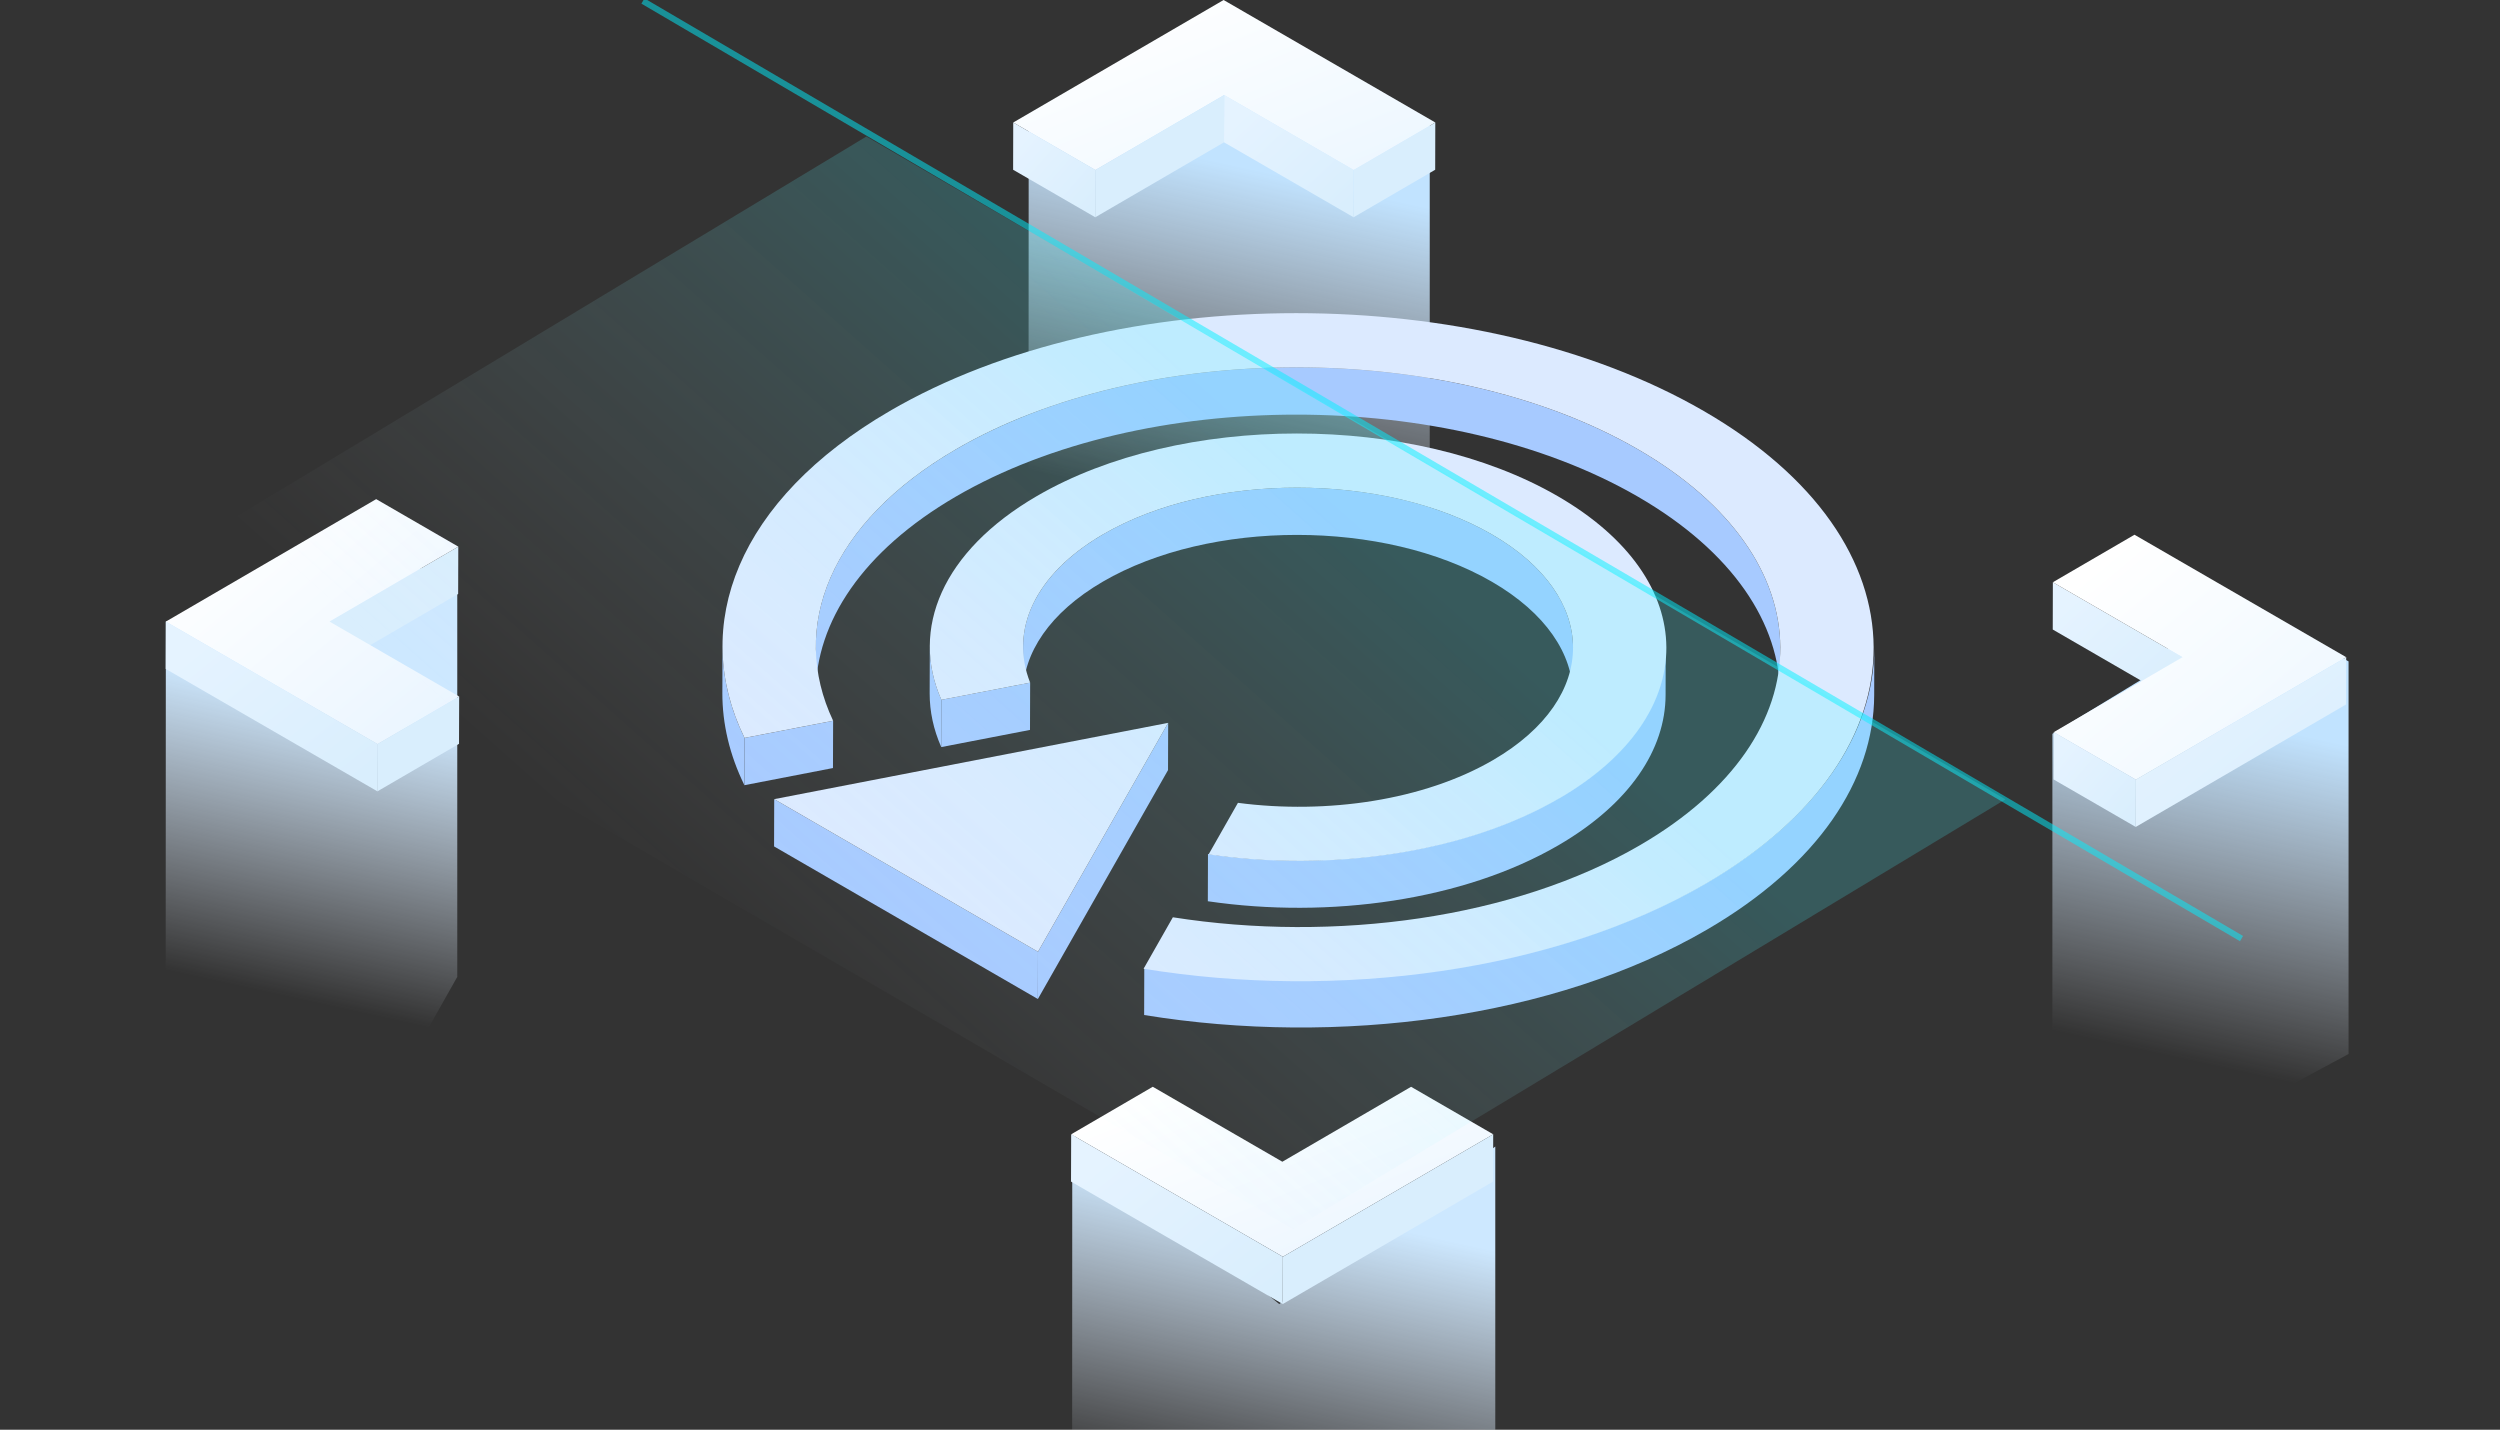 <svg width="306" height="175" viewBox="0 0 306 175" fill="none" xmlns="http://www.w3.org/2000/svg">
<rect x="0" y="0" width="306" height="175" fill="#333333" stroke="none"/>
<g clip-path="url(#clip0_1650_13039)">
<path d="M174.999 63.219L151.809 75.696L125.893 60.707L125.911 14.869L149.309 1.145L174.999 15.161V63.219Z" fill="url(#paint0_linear_1650_13039)"/>
<path d="M175.681 14.992L175.667 20.779L165.678 26.594L165.693 20.807L175.681 14.992Z" fill="#D9EEFD"/>
<path d="M165.693 20.806L165.679 26.593L149.819 17.42L149.837 11.633L165.693 20.806Z" fill="url(#paint1_linear_1650_13039)"/>
<path d="M175.681 14.992L165.693 20.808L149.837 11.634L134.076 20.808L124.021 14.992L149.769 0L175.681 14.992Z" fill="url(#paint2_linear_1650_13039)"/>
<path d="M149.837 11.633L149.819 17.42L134.062 26.593L134.076 20.806L149.837 11.633Z" fill="#D9EEFD"/>
<path d="M134.076 20.807L134.062 26.594L124.006 20.779L124.02 14.992L134.076 20.807Z" fill="url(#paint3_linear_1650_13039)"/>
<path d="M287.463 129.012L264.272 141.489L251.212 129.012V89.822L265.769 80.954L261.773 66.938L287.463 80.954V129.012Z" fill="url(#paint4_linear_1650_13039)"/>
<path d="M267.133 80.441L267.115 86.231L251.256 77.054L251.27 71.268L267.133 80.441Z" fill="url(#paint5_linear_1650_13039)"/>
<path d="M287.177 80.44L261.428 95.432L251.376 89.617L267.133 80.44L251.27 71.266L261.262 65.451L287.177 80.44Z" fill="url(#paint6_linear_1650_13039)"/>
<path d="M287.177 80.439L287.159 86.226L261.414 101.219L261.428 95.432L287.177 80.439Z" fill="url(#paint7_linear_1650_13039)"/>
<path d="M261.428 95.432L261.414 101.219L251.358 95.404L251.376 89.617L261.428 95.432Z" fill="url(#paint8_linear_1650_13039)"/>
<path d="M183.023 182.341L166.091 199.68L131.228 184.692L131.245 138.854L156.579 159.619L183.023 140.339V182.341Z" fill="url(#paint9_linear_1650_13039)"/>
<path d="M182.768 138.838L157.023 153.827L131.111 138.838L141.099 133.02L156.959 142.197L172.716 133.023L182.768 138.838Z" fill="url(#paint10_linear_1650_13039)"/>
<path d="M182.768 138.838L182.754 144.625L157.008 159.617L157.022 153.827L182.768 138.838Z" fill="#D9EEFD"/>
<path d="M157.022 153.827L157.008 159.617L131.093 144.625L131.11 138.838L157.022 153.827Z" fill="url(#paint11_linear_1650_13039)"/>
<path d="M55.97 119.568L46.196 136.908L20.28 121.919L20.298 76.081L55.97 68.65V119.568Z" fill="url(#paint12_linear_1650_13039)"/>
<path d="M56.096 66.91L56.078 72.697L40.325 81.871L40.339 76.084L56.096 66.91Z" fill="#D9EEFD"/>
<path d="M56.096 66.909L40.339 76.083L56.202 85.256L46.21 91.075L20.298 76.083L46.044 61.094L56.096 66.909Z" fill="url(#paint13_linear_1650_13039)"/>
<path d="M56.202 85.256L56.184 91.046L46.196 96.861L46.21 91.075L56.202 85.256Z" fill="#D9EEFD"/>
<path d="M46.21 91.074L46.196 96.861L20.28 81.872L20.298 76.082L46.21 91.074Z" fill="url(#paint14_linear_1650_13039)"/>
<path d="M217.906 79.387L217.888 85.174C217.913 76.352 212.102 67.516 200.466 60.784C177.343 47.407 139.968 47.407 116.994 60.784C105.581 67.43 99.866 76.128 99.841 84.84L99.859 79.054C99.883 70.341 105.595 61.644 117.012 54.998C139.986 41.621 177.361 41.621 200.484 54.998C212.12 61.729 217.931 70.565 217.906 79.387Z" fill="#A7CAFF"/>
<path d="M192.54 79.314L192.522 85.1C192.536 80.07 189.223 75.032 182.587 71.194C169.399 63.565 148.09 63.565 134.99 71.194C128.481 74.982 125.225 79.942 125.211 84.909L125.228 79.122C125.243 74.155 128.499 69.196 135.008 65.407C148.107 57.778 169.417 57.778 182.605 65.407C189.238 69.245 192.554 74.283 192.54 79.314Z" fill="#A7CAFF"/>
<path d="M113.791 84.875L113.809 79.088C113.801 81.296 114.273 83.504 115.226 85.656L115.208 91.442C114.259 89.291 113.787 87.083 113.791 84.875Z" fill="#A7CAFF"/>
<path d="M126.09 83.551L126.072 89.341L115.205 91.443L115.222 85.656L126.09 83.551Z" fill="#A7CAFF"/>
<path d="M91.132 90.319L91.114 96.106C89.307 92.418 88.407 88.608 88.417 84.802L88.435 79.016C88.424 82.821 89.324 86.627 91.132 90.319Z" fill="#A7CAFF"/>
<path d="M101.974 88.223L101.956 94.009L91.117 96.108L91.131 90.321L101.974 88.223Z" fill="#A7CAFF"/>
<path d="M127.05 116.494L127.035 122.281L94.746 103.603L94.763 97.816L127.05 116.494Z" fill="#A7CAFF"/>
<path d="M142.984 88.477L142.966 94.263L127.035 122.281L127.05 116.495L142.984 88.477Z" fill="#A7CAFF"/>
<path d="M229.418 79.295L229.401 85.082C229.372 95.477 222.551 105.861 208.927 113.792C190.318 124.631 163.793 128.11 140.043 124.24L140.06 118.453C163.811 122.323 190.336 118.84 208.945 108.005C222.569 100.074 229.386 89.69 229.418 79.295Z" fill="#A7CAFF"/>
<path d="M190.782 97.667C179.175 104.427 162.755 106.713 147.856 104.526L147.838 110.313C162.737 112.5 179.157 110.21 190.768 103.45C199.485 98.374 203.85 91.731 203.868 85.078L203.882 79.295C203.864 85.948 199.499 92.59 190.782 97.667Z" fill="#A7CAFF"/>
<path d="M190.864 97.716C179.256 104.476 162.833 106.762 147.934 104.579L151.523 98.267C162.426 99.697 174.299 97.954 182.757 93.03C195.856 85.401 195.789 73.036 182.605 65.41C169.417 57.781 148.107 57.781 135.008 65.41C126.554 70.334 123.584 77.232 126.089 83.555L115.222 85.66C111.41 77.019 115.297 67.483 126.904 60.724C144.451 50.506 172.995 50.506 190.655 60.724C208.318 70.941 208.41 87.506 190.864 97.724V97.716Z" fill="#DCEAFF"/>
<path d="M142.984 88.475L127.049 116.493L94.763 97.815L142.984 88.475Z" fill="#DCEAFF"/>
<path d="M208.538 50.307C236.14 66.272 236.282 92.159 208.86 108.128C190.251 118.963 163.726 122.446 139.975 118.576L143.558 112.275C163.329 115.385 185.301 112.438 200.757 103.438C223.731 90.061 223.611 68.37 200.484 54.993C177.36 41.616 139.986 41.616 117.011 54.993C101.556 63.992 96.553 76.755 101.974 88.219L91.131 90.32C84.385 76.549 90.299 61.145 108.908 50.307C136.329 34.338 180.936 34.338 208.538 50.307Z" fill="#DCEAFF"/>
<path d="M78.695 0.125L274.361 114.884" stroke="#01F0FF" stroke-opacity="0.5" stroke-width="0.745" stroke-miterlimit="10"/>
<path d="M158.28 150.446L18.863 69.314L106.045 16.711L245.462 97.843L158.28 150.446Z" fill="url(#paint15_linear_1650_13039)"/>
</g>
<defs>
<linearGradient id="paint0_linear_1650_13039" x1="133.325" y1="15.447" x2="124.189" y2="57.15" gradientUnits="userSpaceOnUse">
<stop offset="0.02" stop-color="#C1E3FF"/>
<stop offset="1" stop-color="#EBF3FF" stop-opacity="0"/>
</linearGradient>
<linearGradient id="paint1_linear_1650_13039" x1="151.842" y1="13.742" x2="163.647" y2="26.269" gradientUnits="userSpaceOnUse">
<stop offset="0.015" stop-color="#E5F3FF"/>
<stop offset="1" stop-color="#D9EEFD"/>
</linearGradient>
<linearGradient id="paint2_linear_1650_13039" x1="130.605" y1="2.934" x2="142.005" y2="31.239" gradientUnits="userSpaceOnUse">
<stop stop-color="white"/>
<stop offset="1" stop-color="#EDF7FF"/>
</linearGradient>
<linearGradient id="paint3_linear_1650_13039" x1="125.29" y1="16.628" x2="134.37" y2="24.509" gradientUnits="userSpaceOnUse">
<stop offset="0.015" stop-color="#E5F3FF"/>
<stop offset="1" stop-color="#D9EEFD"/>
</linearGradient>
<linearGradient id="paint4_linear_1650_13039" x1="245.788" y1="81.24" x2="236.653" y2="122.943" gradientUnits="userSpaceOnUse">
<stop offset="0.02" stop-color="#C1E3FF"/>
<stop offset="1" stop-color="#EBF3FF" stop-opacity="0"/>
</linearGradient>
<linearGradient id="paint5_linear_1650_13039" x1="253.279" y1="73.378" x2="265.087" y2="85.907" gradientUnits="userSpaceOnUse">
<stop offset="0.015" stop-color="#E5F3FF"/>
<stop offset="1" stop-color="#D9EEFD"/>
</linearGradient>
<linearGradient id="paint6_linear_1650_13039" x1="255.846" y1="69.679" x2="279.166" y2="97.608" gradientUnits="userSpaceOnUse">
<stop stop-color="white"/>
<stop offset="1" stop-color="#EDF7FF"/>
</linearGradient>
<linearGradient id="paint7_linear_1650_13039" x1="264.698" y1="83.37" x2="280.751" y2="103.273" gradientUnits="userSpaceOnUse">
<stop offset="0.015" stop-color="#E5F3FF"/>
<stop offset="1" stop-color="#D9EEFD"/>
</linearGradient>
<linearGradient id="paint8_linear_1650_13039" x1="252.642" y1="91.253" x2="261.722" y2="99.134" gradientUnits="userSpaceOnUse">
<stop offset="0.015" stop-color="#E5F3FF"/>
<stop offset="1" stop-color="#D9EEFD"/>
</linearGradient>
<linearGradient id="paint9_linear_1650_13039" x1="147.607" y1="139.432" x2="138.471" y2="181.134" gradientUnits="userSpaceOnUse">
<stop offset="0.135" stop-color="#CDE8FF"/>
<stop offset="1" stop-color="#EBF3FF" stop-opacity="0"/>
</linearGradient>
<linearGradient id="paint10_linear_1650_13039" x1="137.695" y1="135.954" x2="149.095" y2="164.258" gradientUnits="userSpaceOnUse">
<stop stop-color="white"/>
<stop offset="1" stop-color="#EAF5FF"/>
</linearGradient>
<linearGradient id="paint11_linear_1650_13039" x1="134.397" y1="141.768" x2="150.429" y2="161.773" gradientUnits="userSpaceOnUse">
<stop offset="0.015" stop-color="#E5F3FF"/>
<stop offset="1" stop-color="#D9EEFD"/>
</linearGradient>
<linearGradient id="paint12_linear_1650_13039" x1="27.712" y1="76.66" x2="18.576" y2="118.363" gradientUnits="userSpaceOnUse">
<stop offset="0.135" stop-color="#CDE8FF"/>
<stop offset="1" stop-color="#EBF3FF" stop-opacity="0"/>
</linearGradient>
<linearGradient id="paint13_linear_1650_13039" x1="24.874" y1="65.321" x2="48.194" y2="93.248" gradientUnits="userSpaceOnUse">
<stop stop-color="white"/>
<stop offset="1" stop-color="#EAF5FF"/>
</linearGradient>
<linearGradient id="paint14_linear_1650_13039" x1="23.585" y1="79.012" x2="39.616" y2="99.017" gradientUnits="userSpaceOnUse">
<stop offset="0.015" stop-color="#E5F3FF"/>
<stop offset="1" stop-color="#D9EEFD"/>
</linearGradient>
<linearGradient id="paint15_linear_1650_13039" x1="149.309" y1="48.629" x2="88.377" y2="117.164" gradientUnits="userSpaceOnUse">
<stop stop-color="#44F4FF" stop-opacity="0.2"/>
<stop offset="1" stop-color="#EBF3FF" stop-opacity="0"/>
</linearGradient>
<clipPath id="clip0_1650_13039">
<rect width="306" height="175" fill="white"/>
</clipPath>
</defs>
</svg>
